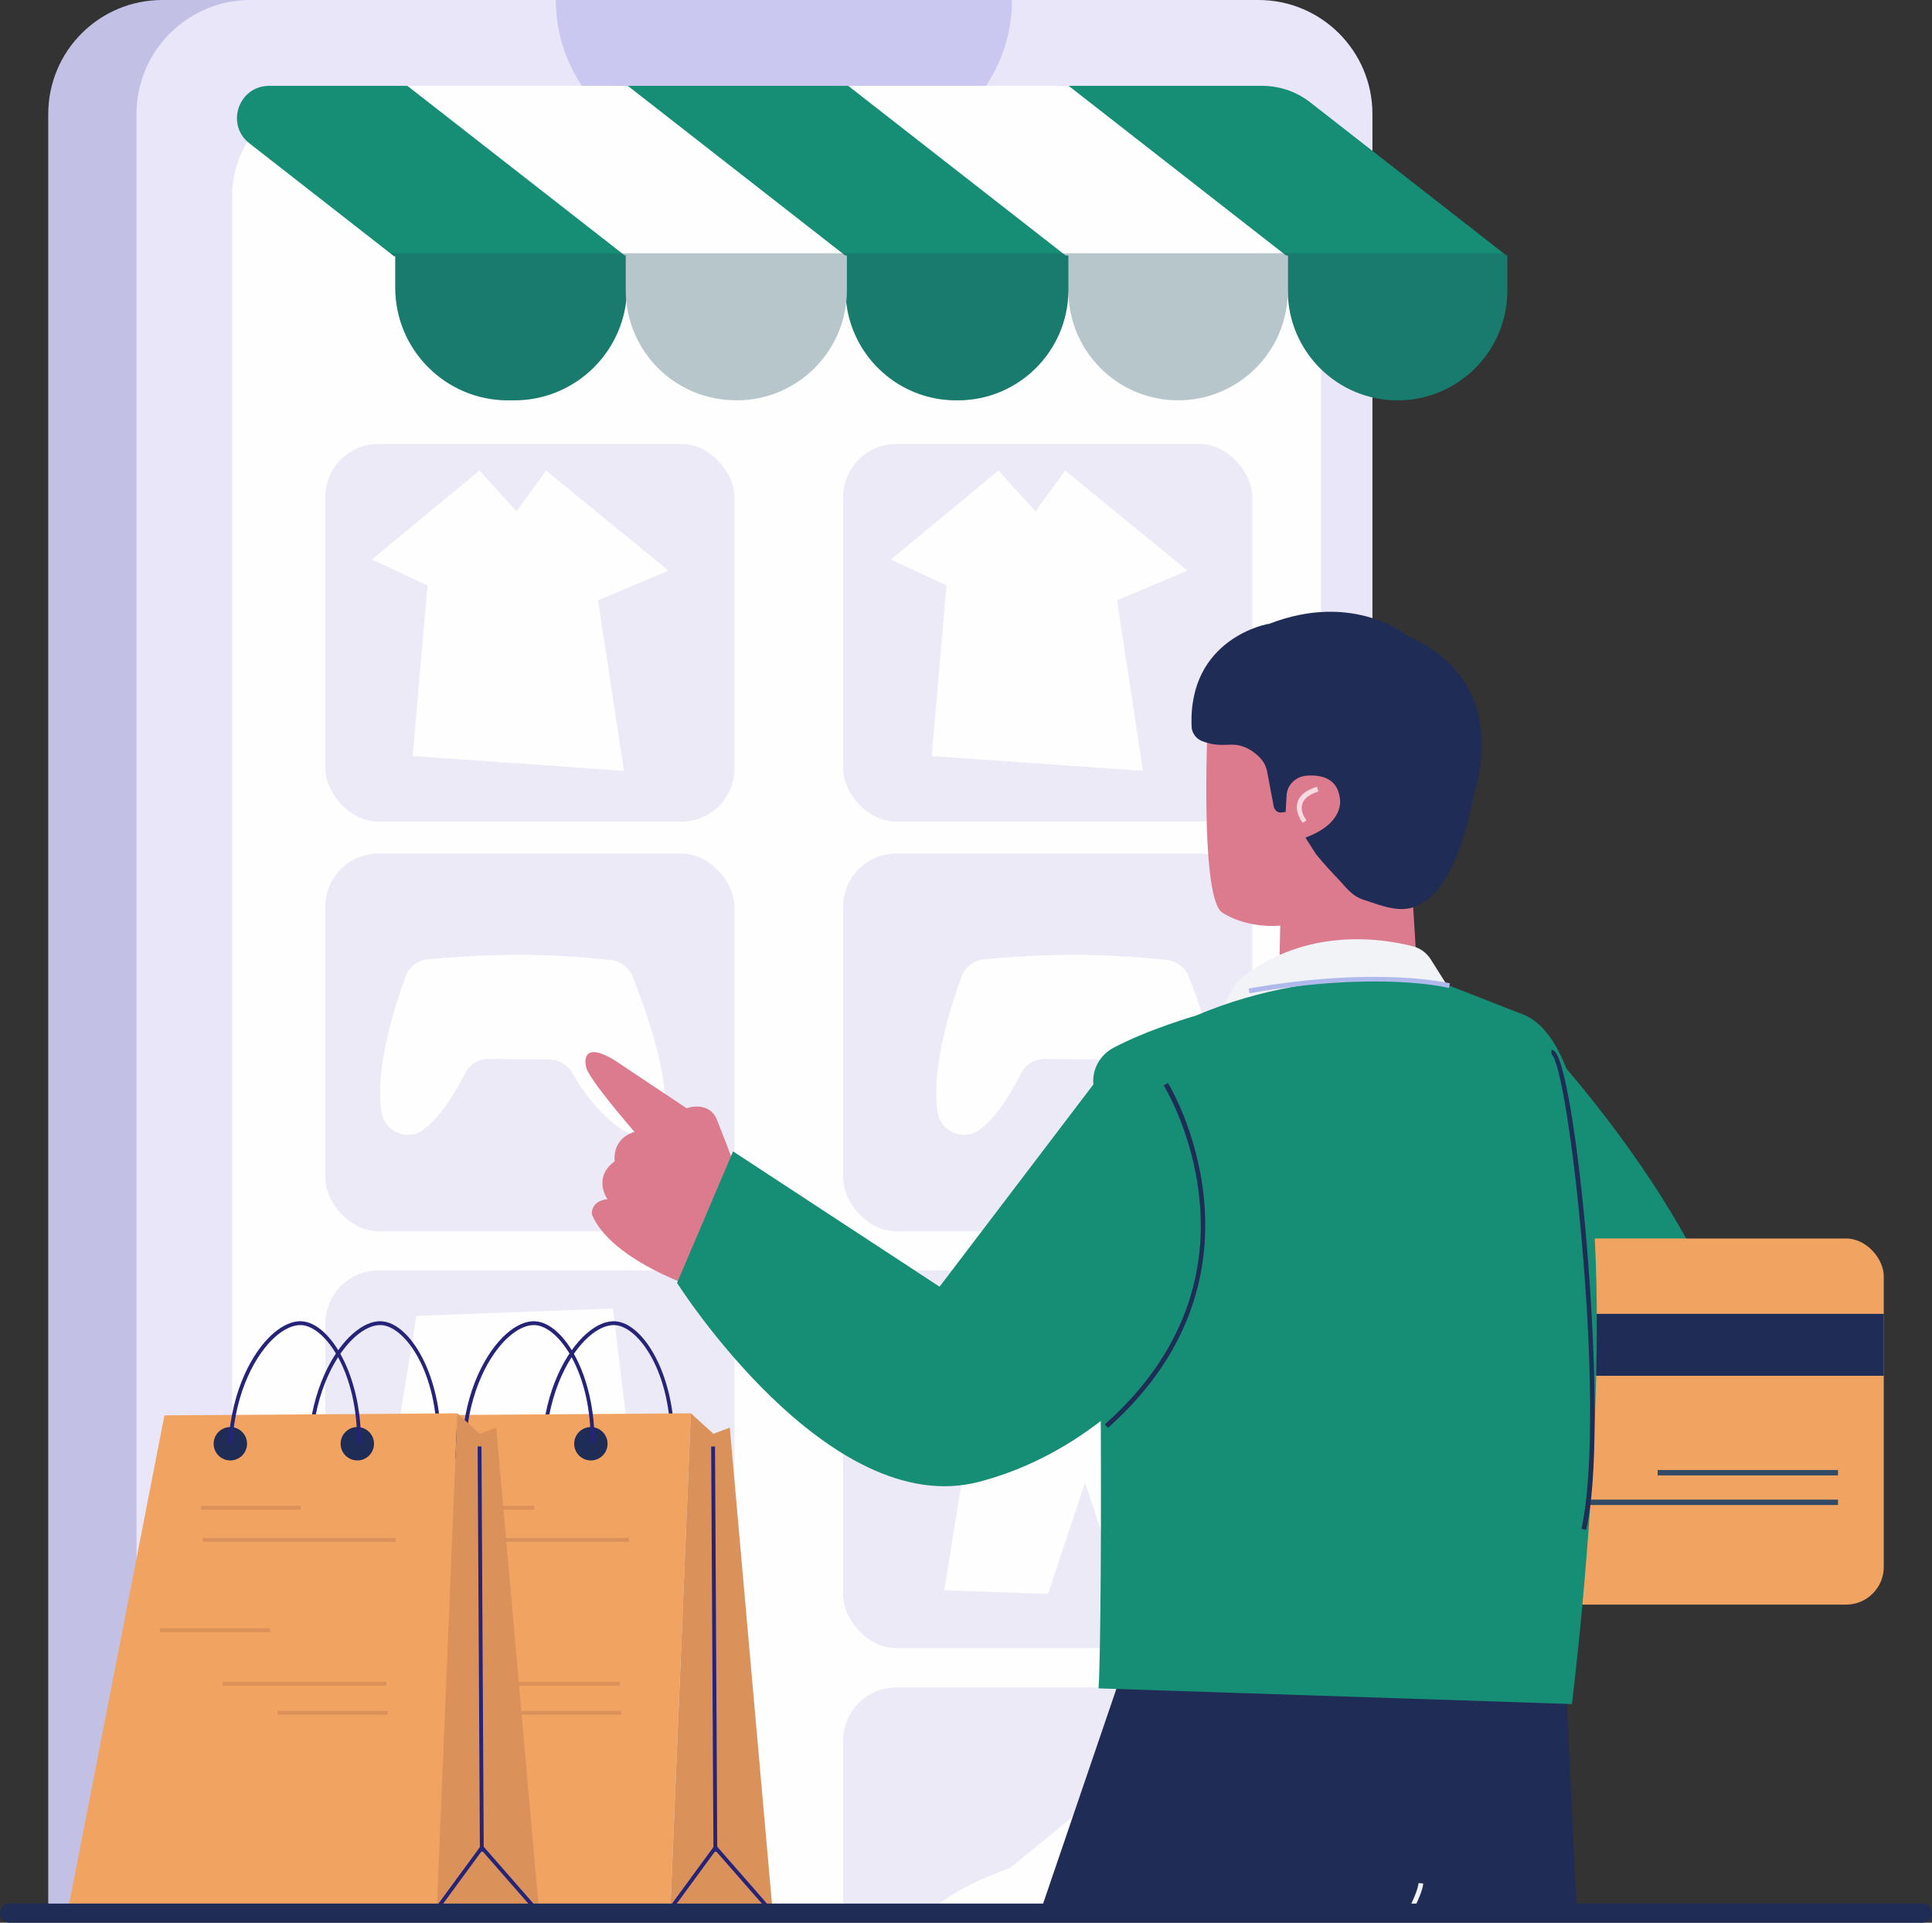 <?xml version="1.0" encoding="UTF-8"?>
<svg id="Layer_1" data-name="Layer 1" xmlns="http://www.w3.org/2000/svg" viewBox="0 0 2802.54 2788.67">
  <rect x="0" y="0" width="2802.54" height="2788.67" fill="#333333" stroke="none"/>
  <defs>
    <style>
      .cls-1 {
        fill: #20505e;
      }

      .cls-2 {
        fill: #f1f3f7;
      }

      .cls-3 {
        fill: #252478;
      }

      .cls-4 {
        fill: #dc7b8e;
      }

      .cls-5 {
        fill: #cac7f1;
      }

      .cls-6 {
        fill: #314a66;
      }

      .cls-7 {
        fill: #1f2c56;
      }

      .cls-8 {
        fill: #f9dae1;
      }

      .cls-9 {
        fill: #db915a;
      }

      .cls-10 {
        fill: #b0b9eb;
      }

      .cls-11 {
        fill: #c2c1e5;
      }

      .cls-12 {
        fill: #168e75;
      }

      .cls-13 {
        opacity: .32;
      }

      .cls-14 {
        fill: #fefefe;
      }

      .cls-15 {
        fill: #e9e6fa;
      }

      .cls-16 {
        fill: #f1a361;
      }
    </style>
  </defs>
  <g>
    <path class="cls-11" d="M1862.8,165.42v2609.37H69.98V165.42C69.98,74.05,144.03,0,235.39,0h1461.99c91.51,0,165.42,74.16,165.42,165.42Z"/>
    <path class="cls-15" d="M1990.84,165.42v2609.37H198.02V165.42C198.02,74.05,272.07,0,363.44,0h1462.04c91.31,0,165.36,74.05,165.36,165.42Z"/>
    <path class="cls-14" d="M1916.14,283.84v2490.96H336.76V283.84c0-81.91,66.38-148.64,148.64-148.64h1282.1c81.93,0,148.64,66.39,148.64,148.64Z"/>
    <path class="cls-5" d="M1030.41,224.12h213.43c123.77,0,224.1-100.34,224.1-224.1h-661.64c0,123.77,100.34,224.1,224.1,224.1Z"/>
    <g>
      <g class="cls-13">
        <rect class="cls-11" x="1223.07" y="643.87" width="593.49" height="547.81" rx="77.16" ry="77.16"/>
      </g>
      <g class="cls-13">
        <rect class="cls-11" x="471.93" y="643.87" width="593.49" height="547.81" rx="77.16" ry="77.16"/>
      </g>
      <g class="cls-13">
        <rect class="cls-11" x="1223.07" y="1237.93" width="593.49" height="547.81" rx="77.16" ry="77.16"/>
      </g>
      <g class="cls-13">
        <rect class="cls-11" x="471.93" y="1237.93" width="593.49" height="547.81" rx="77.16" ry="77.16"/>
      </g>
      <g class="cls-13">
        <rect class="cls-11" x="1223.07" y="1842.65" width="593.49" height="547.81" rx="77.16" ry="77.16"/>
      </g>
      <g class="cls-13">
        <rect class="cls-11" x="471.93" y="1842.65" width="593.49" height="547.81" rx="77.16" ry="77.16"/>
      </g>
      <g class="cls-13">
        <path class="cls-11" d="M1816.55,2524.51v250.28h-593.48v-250.28c0-42.59,34.52-77.12,77.17-77.12h439.14c11.78,0,22.86,2.64,32.8,7.31h.05c26.19,12.37,44.31,38.93,44.31,69.8Z"/>
      </g>
      <g class="cls-13">
        <path class="cls-11" d="M1065.44,2524.51v250.28H471.96v-250.28c0-42.59,34.52-77.12,77.12-77.12h439.2c42.59,0,77.17,34.53,77.17,77.12Z"/>
      </g>
    </g>
    <g>
      <g>
        <path class="cls-12" d="M1533.9,124.52l316.63,247.05h335.94q-.56-.43-285.89-223.14c-19.85-15.49-44.31-23.91-69.49-23.91h-297.19Z"/>
        <polygon class="cls-14" points="1530.76 371.54 1866.76 371.54 1550.17 124.52 1214.17 124.52 1530.76 371.54"/>
        <polygon class="cls-12" points="1211.02 371.54 1547.02 371.54 1230.43 124.52 894.43 124.52 1211.02 371.54"/>
        <polygon class="cls-14" points="891.28 371.54 1227.28 371.54 910.69 124.52 574.69 124.52 891.28 371.54"/>
        <path class="cls-12" d="M390.44,124.52c-44.35,0-63.65,56.09-28.68,83.37l209.77,163.67h336.05s-316.63-247.05-316.63-247.05h-200.52Z"/>
      </g>
      <g>
        <path class="cls-12" d="M1868.14,370.5v50.9c0,87.93,71.29,159.22,159.22,159.22,87.83,0,159.12-71.29,159.12-159.22v-50.9h-318.34Z"/>
        <path class="cls-14" d="M1549.8,370.5v50.9c0,87.93,71.29,159.22,159.12,159.22,87.93,0,159.22-71.29,159.22-159.22v-50.9h-318.34Z"/>
        <path class="cls-12" d="M1226.56,370.5v49.73c0,88.53,71.73,160.39,160.39,160.39h2.46c88.15,0,159.75-71.18,160.39-159.22v-50.9h-323.24Z"/>
        <path class="cls-12" d="M573.35,370.5v46.53c0,90.39,73.21,163.6,163.49,163.6h9.07c90.26,0,163.59-73.19,163.59-163.6v-46.53h-336.16Z"/>
        <path class="cls-14" d="M907.69,370.5c0,52.97-.25,56.12.75,65.1,7.19,79.39,73.34,145.03,160.29,145.03,88.32,0,159.75-71.68,159.75-159.75v-50.37h-320.79Z"/>
      </g>
      <g class="cls-13">
        <path class="cls-1" d="M566.2,367.3v.11l5.34,4.16h1.81s0,45.46,0,45.46c0,90.39,73.21,163.6,163.49,163.6h9.07c83.98,0,153.35-63.39,162.53-145.03,7.19,79.39,73.34,145.03,160.29,145.03,82.49,0,150.36-62.54,158.79-142.79,8.75,80.25,76.73,142.79,159.43,142.79h2.46c88.15,0,159.75-71.18,160.39-159.22,0,87.93,71.29,159.22,159.12,159.22,87.93,0,159.22-71.29,159.22-159.22,0,87.93,71.29,159.22,159.22,159.22,87.83,0,159.12-71.29,159.12-159.22v-50.9h-1.39s-4.05-3.2-4.05-3.2H566.2Z"/>
      </g>
    </g>
  </g>
  <g>
    <polygon class="cls-14" points="539.45 811.5 695.4 682.43 749.18 741.59 792.2 682.43 969.67 827.63 867.49 870.65 905.13 1118.03 598.6 1096.52 620.12 849.14 539.45 811.5"/>
    <polygon class="cls-14" points="1292.33 811.5 1448.28 682.43 1502.06 741.59 1545.08 682.43 1722.55 827.63 1620.37 870.65 1658.01 1118.03 1351.48 1096.52 1373 849.14 1292.33 811.5"/>
    <polygon class="cls-14" points="603.98 1908.55 539.45 2306.5 690.03 2311.88 743.8 2150.55 792.2 2295.75 937.4 2295.75 889 1897.8 603.98 1908.55"/>
    <polygon class="cls-14" points="1434.16 1908.55 1369.63 2306.5 1520.21 2311.88 1573.98 2150.55 1622.38 2295.75 1767.58 2295.75 1719.18 1897.8 1434.16 1908.55"/>
    <path class="cls-14" d="M952.14,2774.79h-73.89v-59.58l-59.59,59.58h-268.51c40.71-39.85,118.36-64.96,118.36-64.96l204.35-166.71c103.14,19.84,92.17,159.66,79.27,231.67Z"/>
    <path class="cls-14" d="M1748.04,2774.79h-73.89v-59.58l-59.59,59.58h-268.51c40.71-39.85,118.36-64.96,118.36-64.96l204.35-166.71c103.14,19.84,92.17,159.66,79.27,231.67Z"/>
    <path class="cls-14" d="M587.96,1416.87c-29.59,82.76-41.68,148.59-34.61,195.89,4.34,29.06,37.99,43.03,61.44,25.33,21.39-16.14,41.09-44.17,59.55-81.09,6.56-13.13,20.13-21.29,34.81-21.13l88.12.97c13.84.15,26.41,7.79,33.26,19.81,18.84,33.04,43.32,62.95,73.18,82.7,23.56,15.59,55.7,1.57,59.51-26.42,6.17-45.34-14.57-116.31-45.06-195.82-5.16-13.45-17.33-22.97-31.64-24.61-86.7-9.91-175.43-9.89-265.92-1.14-14.89,1.44-27.59,11.41-32.63,25.5Z"/>
    <path class="cls-14" d="M1394.62,1416.87c-29.59,82.76-41.68,148.59-34.61,195.89,4.34,29.06,37.99,43.03,61.44,25.33,21.39-16.14,41.09-44.17,59.55-81.09,6.56-13.13,20.13-21.29,34.81-21.13l88.12.97c13.84.15,26.41,7.79,33.26,19.81,18.84,33.04,43.32,62.95,73.18,82.7,23.56,15.59,55.7,1.57,59.51-26.42,6.17-45.34-14.57-116.31-45.06-195.82-5.16-13.45-17.33-22.97-31.64-24.61-86.7-9.91-175.43-9.89-265.92-1.14-14.89,1.44-27.59,11.41-32.63,25.5Z"/>
  </g>
  <g>
    <path class="cls-12" d="M2251.25,1526.03s386.32,420.75,242.39,628.71c0,0-126.71,103.98-386.32,86.77l143.92-715.48Z"/>
    <g>
      <rect class="cls-16" x="1873.52" y="1796.28" width="859.05" height="531.05" rx="54.67" ry="54.67"/>
      <rect class="cls-7" x="1873.52" y="1905.61" width="859.05" height="89.81"/>
      <rect class="cls-6" x="2404.57" y="2132.08" width="261.62" height="7.81"/>
      <rect class="cls-6" x="2279.61" y="2175.04" width="386.57" height="7.81"/>
    </g>
    <g>
      <g>
        <path class="cls-4" d="M997.06,1863.27s-112.45-39.08-138.4-101.75c0,0-2.96-19.37,22.52-22.29,0,0-22.25-30.67,10.47-54.95,0,0-5.13-32.21,28.74-42.63,0,0-68.45-78.58-70.2-94.27,0,0-10.59-40.59,40.79-9.98l104.96,70s33.27-12.25,44.52,17.95c0,0,40.03,99.41,45.17,129.59l-88.56,108.32Z"/>
        <path class="cls-4" d="M908.24,1784.6c-1.84.6-4.07-.02-5.7-.84-2.84-2.46-3.43-6.33-.97-9.17l85.1-108.54c2.46-2.84,6.33-3.43,9.17-.97,2.84,2.46,3.43,6.33.97,9.17l-85.71,108.75c-.41.81-1.64,1.21-2.86,1.61Z"/>
      </g>
      <g>
        <polygon class="cls-7" points="2287.37 2774.79 1508.41 2774.79 1645.27 2373.72 2268.49 2379.21 2287.37 2774.79"/>
        <g>
          <polygon class="cls-4" points="1858.05 1298.1 1855.3 1426.87 2057.06 1431 2044.67 1230.61 1858.05 1298.1"/>
          <path class="cls-4" d="M1752.69,1026.78s-13.77,268.56,19.28,296.11c0,0,90.21,66.11,216.92-41.32,0,0,13.77-315.39-236.2-254.79Z"/>
          <path class="cls-7" d="M1728.59,1055.01c.69,8.26,6.2,15.84,13.77,19.28,4.82,2.07,9.64,3.44,15.84,4.82,15.84,2.75,24.1,0,35.81,1.38,8.95,1.38,21.35,5.51,34.43,19.28,4.82,5.51,8.26,11.71,9.64,19.28l9.64,50.96c1.38,5.51,6.2,9.64,12.4,8.26l4.82-.69,1.38-24.1c.69-14.46,12.4-26.17,26.86-28.23,19.97-2.07,46.14,1.38,50.27,31.68,0,0,9.64,35.81-49.58,57.84-.69,0,14.46,22.72,15.15,24.1,11.02,13.77,22.72,26.17,35.12,39.25,11.02,12.4,19.28,22.72,35.81,27.54,28.23,8.95,58.53,22.72,85.39,2.07,0,0,42.69-16.53,68.86-137.04,26.17-120.51,0-6.89,0-6.89,0,0,70.24-170.09-91.59-241.02,0,0-77.81-66.11-201.77-17.9,0-.69-118.44,19.97-112.24,150.12Z"/>
        </g>
        <path class="cls-2" d="M2102.51,1434.44l-26.86-42.69c-6.2-9.64-15.15-16.53-26.17-19.28-42.69-11.02-155.63-29.61-251.35,48.2-2.75,2.07-4.82,4.82-6.89,7.57l-19.97,34.43c-.69,0,251.35-50.96,331.23-28.23Z"/>
        <path class="cls-12" d="M2213.38,1473.01l-110.87-43.38s-174.91-38.56-367.72,43.38c0,0-69.55,19.97-119.82,46.83-19.28,10.33-30.99,30.99-28.92,53.02,11.71,122.57,13.77,768.5,7.57,875.92l686.55,22.72s115.69-911.04-66.8-998.5Z"/>
        <path class="cls-10" d="M1812.6,1440.64l-1.38-6.89c188.68-33.05,291.29-7.57,291.97-7.57l-1.38,6.89c-1.38-.69-101.92-25.48-289.22,7.57Z"/>
        <path class="cls-12" d="M1586.04,1572.86l-223.11,293.35-299.55-196.26-81.26,190.75s218.98,345.69,437.96,288.53c218.98-57.16,328.47-259.61,328.47-259.61,0,0,32.37-269.94-162.51-316.77Z"/>
        <path class="cls-2" d="M2064.62,2731.83c-1.02,9.41-7.15,24.42-16.83,42.97h-7.53c10.11-19.09,16.56-34.42,17.48-43.67l6.88.7Z"/>
        <path class="cls-7" d="M1607.39,2070.73l-4.82-4.82c130.15-115,146.68-242.39,137.04-329.16-9.64-94.34-50.96-161.83-51.65-162.51l6.2-3.44c2.07,2.07,165.96,275.45-86.77,499.94Z"/>
        <path class="cls-7" d="M2300.83,2218.78l-6.89-1.38c15.84-68.86,17.22-218.29,2.07-399.4-13.77-165.96-34.43-283.02-45.45-288.53v-6.89c2.73,0,4.71,2.24,5.51,3.44,32.37,38.56,79.88,542.63,44.76,692.75Z"/>
      </g>
      <path class="cls-8" d="M1889.73,1193.43c-.69-.69-11.71-14.46-7.57-29.61,2.75-10.33,12.4-17.9,28.23-22.72l2.07,6.89c-13.08,4.13-21.35,10.33-23.41,18.59-3.44,11.71,6.2,23.41,6.2,23.41l-5.51,3.44Z"/>
    </g>
  </g>
  <g>
    <path class="cls-3" d="M791.53,2094.14l-5.54-.31c4.54-79.33,36.12-134.18,64.16-159.06,14.49-12.86,29.13-19.24,42.24-18.4,41.58,2.59,87.1,79.12,85.79,177.66l-5.55-.08c1.38-103.39-46.01-169.89-80.59-172.04-11.4-.69-25.04,5.33-38.21,17.02-27.21,24.14-57.87,77.6-62.31,155.22Z"/>
    <polygon class="cls-16" points="1002.16 2049.86 972.45 2768.85 437.66 2768.85 577.3 2052.83 1002.16 2049.86"/>
    <polygon class="cls-9" points="1058.61 2070.66 1121 2774.79 972.45 2768.85 1002.16 2049.86 1034.84 2079.57 1058.61 2070.66"/>
    <rect class="cls-3" x="1033.38" y="2097.94" width="5.55" height="587.73" transform="translate(-13.45 5.87) rotate(-.32)"/>
    <polygon class="cls-3" points="1118.91 2776.62 1038 2684.15 974.68 2770.5 970.21 2767.21 1037.62 2675.29 1123.09 2772.97 1118.91 2776.62"/>
    <circle class="cls-7" cx="672.9" cy="2093.98" r="24.21"/>
    <circle class="cls-7" cx="857.1" cy="2093.98" r="24.21"/>
    <path class="cls-3" d="M675.66,2094.14l-5.54-.31c4.54-79.33,36.12-134.18,64.16-159.06,14.49-12.86,29.14-19.22,42.24-18.4,41.58,2.59,87.1,79.12,85.79,177.66l-5.55-.08c1.38-103.39-46.01-169.89-80.59-172.04-11.41-.69-25.04,5.33-38.21,17.02-27.21,24.14-57.87,77.6-62.31,155.22Z"/>
    <rect class="cls-9" x="630.68" y="2184.12" width="144.21" height="5.55"/>
    <rect class="cls-9" x="632.9" y="2230.71" width="279.55" height="5.55"/>
    <rect class="cls-9" x="570.78" y="2361.61" width="159.74" height="5.55"/>
    <rect class="cls-9" x="661.74" y="2439.27" width="237.39" height="5.55"/>
    <rect class="cls-9" x="741.61" y="2481.42" width="159.74" height="5.55"/>
  </g>
  <g>
    <path class="cls-3" d="M452.75,2094.14l-5.54-.31c4.54-79.33,36.12-134.18,64.16-159.06,14.49-12.86,29.14-19.22,42.24-18.4,41.58,2.59,87.1,79.12,85.79,177.66l-5.55-.08c1.38-103.39-46.01-169.89-80.59-172.04-11.45-.75-25.04,5.33-38.21,17.02-27.21,24.14-57.87,77.6-62.31,155.22Z"/>
    <polygon class="cls-16" points="663.38 2049.86 633.67 2768.85 98.88 2768.85 238.52 2052.83 663.38 2049.86"/>
    <polygon class="cls-9" points="719.83 2070.66 782.22 2774.79 633.67 2768.85 663.38 2049.86 696.06 2079.57 719.83 2070.66"/>
    <rect class="cls-3" x="694.6" y="2097.94" width="5.55" height="587.73" transform="translate(-13.45 3.96) rotate(-.32)"/>
    <polygon class="cls-3" points="780.13 2776.62 699.22 2684.15 635.9 2770.5 631.43 2767.21 698.84 2675.29 784.31 2772.97 780.13 2776.62"/>
    <circle class="cls-7" cx="334.12" cy="2093.98" r="24.21"/>
    <circle class="cls-7" cx="518.32" cy="2093.98" r="24.21"/>
    <path class="cls-3" d="M336.89,2094.14l-5.54-.31c4.54-79.33,36.12-134.18,64.16-159.06,14.49-12.86,29.15-19.22,42.24-18.4,41.58,2.59,87.1,79.12,85.79,177.66l-5.55-.08c1.38-103.39-46.01-169.89-80.59-172.04-11.43-.69-25.04,5.33-38.21,17.02-27.21,24.14-57.87,77.6-62.31,155.22Z"/>
    <rect class="cls-9" x="291.9" y="2184.12" width="144.21" height="5.55"/>
    <rect class="cls-9" x="294.12" y="2230.71" width="279.55" height="5.55"/>
    <rect class="cls-9" x="232" y="2361.61" width="159.74" height="5.55"/>
    <rect class="cls-9" x="322.96" y="2439.27" width="237.39" height="5.55"/>
    <rect class="cls-9" x="402.83" y="2481.42" width="159.74" height="5.55"/>
  </g>
  <path class="cls-7" d="M2788.67,2788.67H13.87c-7.66,0-13.87-6.21-13.87-13.87s6.21-13.87,13.87-13.87h2774.79c7.66,0,13.87,6.21,13.87,13.87s-6.21,13.87-13.87,13.87Z"/>
</svg>